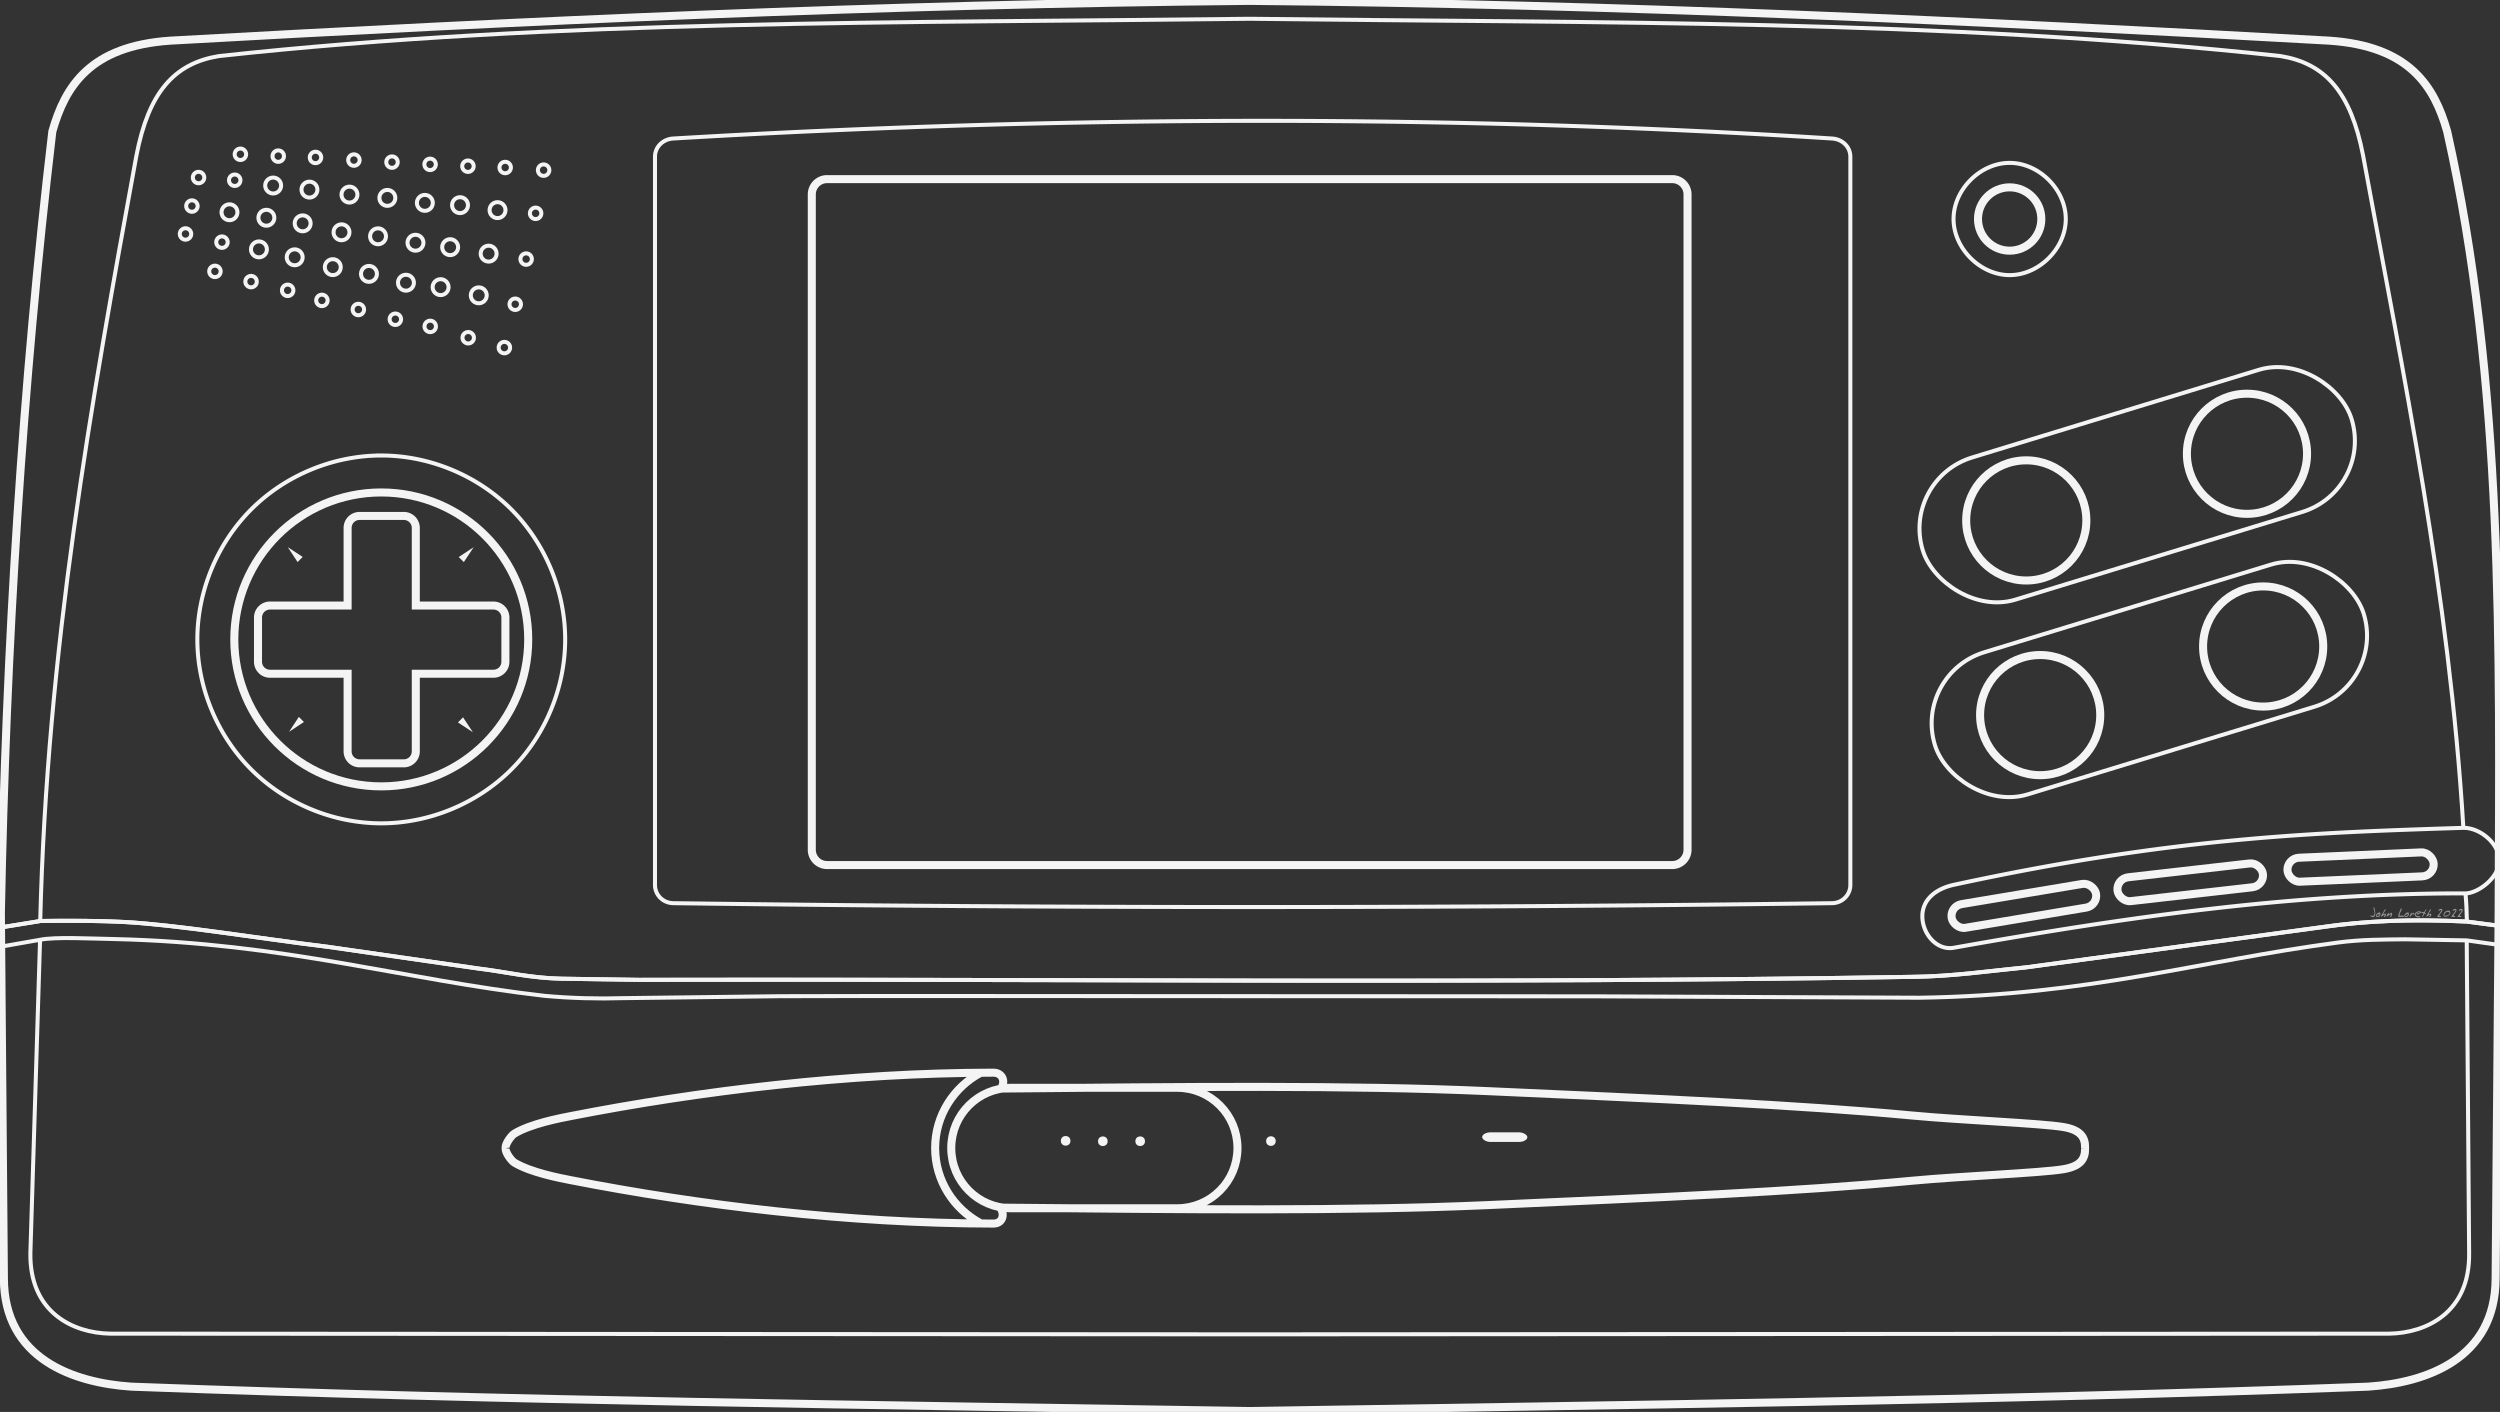 <svg height="351.103" viewBox="0 0 2859.727 1615.073" width="621.68" xmlns="http://www.w3.org/2000/svg">
    <rect x="0" y="0" width="2859.727" height="1615.073" fill="#333333" stroke="none"/>
    <path d="M2817.05 1041.245q0 .72-.767 1.932-.49.767-1.61 2.208-1.119 1.426-1.395 1.87.046.016 1.15.369 1.12.337 1.12 1.227-.46.076-.905.137l-.169-.015v-.122q-.245-.061-.399-.061-.291 0-.92.092-.628.092-.95.092-.414 0-.675-.153-.26-.154-.26-.552 0-.322 1.18-1.825 2.208-2.806 2.223-2.837 1.196-1.625 1.196-2.177 0-.215-.153-.322-.138-.107-.567-.107-.292 0-1.212.567-.444.276-.72.276l-.261-.046q-.092-.061-.2-.23-.107-.184-.107-.291 0-.644 1.242-1.181 1.058-.46 1.84-.46.66 0 1.012.49.307.43.307 1.12zm-7.053 0q0 .72-.767 1.932-.49.767-1.61 2.208-1.12 1.426-1.395 1.87.046.016 1.15.369 1.119.337 1.119 1.227-.46.076-.905.137l-.168-.015v-.122q-.246-.061-.399-.061-.291 0-.92.092t-.95.092q-.415 0-.675-.153-.261-.154-.261-.552 0-.322 1.18-1.825 2.209-2.806 2.224-2.837 1.196-1.625 1.196-2.177 0-.215-.153-.322-.138-.107-.568-.107-.291 0-1.211.567-.445.276-.72.276l-.261-.046q-.092-.061-.2-.23-.107-.184-.107-.291 0-.644 1.242-1.181 1.058-.46 1.84-.46.66 0 1.012.49.307.43.307 1.12zm-7.023 2.76q0 1.855-2.009 3.281-1.84 1.304-3.787 1.304-.966 0-1.533-.49-.568-.491-.568-1.427 0-2.085 1.825-3.618 1.733-1.457 3.88-1.457 1.088 0 1.64.644.552.644.552 1.763zm-.935.353q0-.705-.798-1.058-.598-.26-1.426-.26-1.211 0-2.53 1.18-1.318 1.18-1.318 2.376 0 .491.245.706.26.2.782.2 1.503 0 3.128-.829 1.917-.981 1.917-2.315zm-8.28-3.113q0 .72-.767 1.932-.49.767-1.61 2.208-1.12 1.426-1.395 1.87.046.016 1.15.369 1.12.337 1.12 1.227-.46.076-.906.137l-.168-.015v-.122q-.246-.061-.399-.061-.291 0-.92.092t-.95.092q-.415 0-.675-.153-.26-.154-.26-.552 0-.322 1.18-1.825 2.208-2.806 2.223-2.837 1.196-1.625 1.196-2.177 0-.215-.153-.322-.138-.107-.568-.107-.29 0-1.21.567-.446.276-.722.276l-.26-.046q-.092-.061-.2-.23-.107-.184-.107-.291 0-.644 1.242-1.181 1.058-.46 1.84-.46.66 0 1.012.49.307.43.307 1.12zm-12.589 4.999q0 .751-.567 1.687-.644 1.057-1.334 1.057-.2 0-.338-.214-.122-.23-.122-.445 0-.276.582-.859.598-.598.598-.812 0-.138-.046-.276l-.06-.184q-1.15.26-2.347 1.318-1.18 1.058-1.794 1.196-.122-.337-.122-.69 0-.429.199-.904.138-.338.46-.813.537-.813 1.135-1.84l1.058-1.855q.766-1.319 1.119-1.87.184-.277.322-.415.2-.184.475-.245.184.06.261.23.092.169.092.399 0 .52-.675 1.41-1.226 1.595-1.257 1.656-.69 1.043-.69 1.886l.031.153q.843-.414.997-.475.628-.26 1.073-.26.49 0 .72.337.23.322.23.828zm-5.658-5.474q0 .337-.813 1.41-.812 1.074-.812 1.641 0 .291.337.583.767.674.767.828 0 .2-.138.383-.123.184-.322.184-.169 0-.476-.184-.214-.123-.828-.598-.23.445-.352.675-.43.812-.583 1.18l-.46 1.411q-.399.95-.997.95l-.015-.352q0-1.089.706-2.576.138-.276.766-1.426-1.211-.66-2.668-.66 0-.567.23-.827.246-.276.813-.276.521 0 1.303.184l.767.184q.291-.092.797-.997 1.242-2.177 1.687-2.5.123.2.2.4.091.199.091.383zm-6.103 2.745q0 .643-1.717 1.701-1.656 1.013-2.407 1.013-.353 0-.476-.246-.107-.245-.107-.69v-.414q1.027 0 1.87-.307.844-.306 1.473-1.012-.46-.168-.936-.168-1.119 0-2.376.858-1.38.936-1.38 1.994 0 1.012 1.38 1.41.214.061 2.591.43 1.395.214 1.395.751 0 .23-.506.368-.506.153-1.288.153-1.962 0-3.097-.598-1.503-.797-1.503-2.56 0-1.84 1.84-2.929 1.564-.92 3.558-.92.598 0 1.088.276.598.337.598.89zm-7.528 1.778q0 .49-.26 1.043-.246.552-.63.92l-.015-.215q0-.184.046-.567.046-.383.046-.567 0-.261-.077-.384-.077-.138-.322-.138-.72 0-1.794 1.12l-2.315 2.438q-.092 0-.184-.015-.23-.061-.307-.077.046-.552.384-1.227.904-1.825.935-1.947.123-.491.184-.721.061-.23.169-.475.122-.261.276-.46.168-.215.43-.322l.152 1.84q.66-.537 1.012-.828.675-.537 1.166-.537.49 0 .797.322.307.322.307.797zm-6.456.322q0 1.564-.904 2.453-.905.89-2.5.89-.874 0-1.349-.414t-.475-1.273q0-1.211 1.58-2.438 1.502-1.165 2.774-1.165.583 0 .767.72.107.415.107 1.227zm-.935.43q0-.185-.046-.353-.03-.184-.123-.414-.245.169-.812.828-.292.337-.506.49 0-.29.06-.475.124-.26.2-.445-.674 0-1.41.568-.721.567-.721 1.227 0 .444.49.444.936 0 1.81-.46 1.058-.552 1.058-1.41zm-4.769 2.269q0 .276-.245.43-.23.137-.521.137-.26 0-.66-.06-.904-.139-1.165-.139-.46 0-1.81.107-.766.061-1.103.061-.936 0-.936-.935 0-.89.583-2.545.322-.936 1.211-3.067.798-1.917 1.012-2.699.077-.245.123-.322.123-.184.307-.184.291 0 .49.43.2.414.2.751 0 .537-.629 1.81-.629 1.257-1.227 2.468-.659 1.441-.659 2.193 0 .383.322.536.23.108.675.108.337 0 1.165-.077.828-.092 1.104-.092.69 0 1.135.2.628.275.628.888zm-13.324-2.975q0 1.043-.506 2.223-.552 1.304-1.365 1.795-.168-.2-.291-.445-.107-.245-.107-.49 0-.262.766-1.55.338-.567.307-.996l-.015-.2q-.568.17-1.963 1.028-1.38.843-2.79 1.717-.215 0-.4-.153-.168-.169-.168-.368 0-.322 1.027-2.162.307-.552 1.104-1.917.246.322.322.72.077.384.077.92v.354q1.411-.844 2.208-1.273.874-.475 1.196-.475.215 0 .4.49.198.49.198.782zm-7.115.905q0 .751-.567 1.687-.644 1.057-1.334 1.057-.2 0-.337-.214-.123-.23-.123-.445 0-.276.583-.859.597-.598.597-.812 0-.138-.046-.276l-.06-.184q-1.15.26-2.347 1.318-1.18 1.058-1.794 1.196-.122-.337-.122-.69 0-.429.2-.904.137-.338.46-.813.536-.813 1.134-1.84l1.058-1.855q.767-1.319 1.12-1.87.183-.277.321-.415.2-.184.475-.245.185.06.261.23.092.169.092.399 0 .52-.675 1.41-1.226 1.595-1.257 1.656-.69 1.043-.69 1.886l.031.153q.843-.414.997-.475.628-.26 1.073-.26.49 0 .72.337.23.322.23.828zm-6.317-.629q0 1.564-.905 2.453-.905.89-2.5.89-.873 0-1.349-.414-.475-.414-.475-1.273 0-1.211 1.58-2.438 1.502-1.165 2.775-1.165.582 0 .766.72.108.415.108 1.227zm-.936.43q0-.185-.046-.353-.03-.184-.122-.414-.245.169-.813.828-.291.337-.506.49 0-.29.061-.475.123-.26.2-.445-.675 0-1.411.568-.72.567-.72 1.227 0 .444.49.444.935 0 1.81-.46 1.057-.552 1.057-1.41zm-4.968-1.994q0 1.84-.444 3.097-.66 1.871-2.116 1.871-.966 0-2.024-.445-1.273-.536-1.395-1.318.429 0 1.011.153 1.35.353 1.687.353 1.303 0 1.963-1.304.521-1.042.521-2.499 0-1.027-.675-2.929-.659-1.916-.659-2.668 0-.23.123-.368.138-.153.368-.153.598 0 1.165 2.76.476 2.33.476 3.45z" fill="#f4f4f4" fill-opacity=".5"/>
    <g transform="translate(-21.884 -26.36)">
        <g fill="none" stroke="#f4f4f4">
            <path d="M1451.473 1640.434c424.227-7.08 845.88-11.574 1279.32-27.901 66.244-4.446 145.69-31.661 145.807-123.948l3.462-418.446c1.152-304.74 5.928-604.166-58.866-893.372-14.66-51.814-43.23-97.796-135.081-103.918-405.345-22.686-813.734-41.68-1234.642-45.488m0 1613.073c-424.227-7.08-845.88-11.574-1279.32-27.901-66.245-4.446-145.69-31.661-145.807-123.948l-3.462-418.446C28.8 765.4 47.612 465.973 81.75 176.767 96.41 124.953 124.98 78.971 216.83 72.85c405.345-22.686 813.734-41.68 1234.642-45.488" stroke-width="9.2"/>
            <path d="M968.021 231.258h966.677c9.715 0 17.536 7.821 17.536 17.536v749.558a17.497 17.497 0 0 1-17.536 17.536H968.021a17.497 17.497 0 0 1-17.536-17.536V248.794c0-9.715 7.821-17.536 17.536-17.536z" stroke-width="9.2"/>
            <g stroke-width="4.6">
                <circle cx="569.524" cy="364.183" r="9.11"/>
                <circle cx="580.822" cy="316.502" r="9.11"/>
                <circle cx="591.001" cy="266.728" r="9.11"/>
                <circle cx="548.107" cy="261.029" r="9.11"/>
                <circle cx="507.867" cy="258.421" r="9.11"/>
                <circle cx="464.973" cy="252.723" r="9.11"/>
                <circle cx="421.634" cy="248.952" r="9.11"/>
                <circle cx="375.853" cy="243.254" r="9.11"/>
                <circle cx="334.342" cy="238.582" r="9.11"/>
                <circle cx="536.808" cy="309.09" r="9.11"/>
                <circle cx="497.149" cy="304.022" r="9.11"/>
                <circle cx="454.309" cy="296.658" r="9.11"/>
                <circle cx="412.541" cy="292.086" r="9.11"/>
                <circle cx="368.096" cy="281.837" r="9.11"/>
                <circle cx="326.584" cy="275.441" r="9.11"/>
                <circle cx="284.391" cy="269.161" r="9.11"/>
                <circle cx="525.897" cy="354.82" r="9.11"/>
                <circle cx="486.238" cy="349.752" r="9.11"/>
                <circle cx="443.934" cy="339.654" r="9.11"/>
                <circle cx="402.558" cy="331.941" r="9.11"/>
                <circle cx="358.983" cy="320.683" r="9.11"/>
                <circle cx="318.07" cy="311.615" r="9.11"/>
            </g>
            <g stroke-width="4.6">
                <circle cx="611.257" cy="374.39" r="6.555"/>
                <circle cx="598.834" cy="423.97" r="6.555"/>
                <circle cx="557.462" cy="412.701" r="6.555"/>
                <circle cx="623.729" cy="322.727" r="6.555"/>
                <circle cx="634.587" cy="270.38" r="6.555"/>
                <circle cx="643.721" cy="220.988" r="6.555"/>
                <circle cx="599.754" cy="217.977" r="6.555"/>
                <circle cx="557.162" cy="216.478" r="6.555"/>
                <circle cx="513.865" cy="214.362" r="6.555"/>
                <circle cx="470.285" cy="211.806" r="6.555"/>
                <circle cx="426.733" cy="209.464" r="6.555"/>
                <circle cx="382.767" cy="206.453" r="6.555"/>
                <circle cx="340.175" cy="204.954" r="6.555"/>
                <circle cx="296.877" cy="202.838" r="6.555"/>
                <circle cx="514.011" cy="399.719" r="6.555"/>
                <circle cx="474.115" cy="391.541" r="6.555"/>
                <circle cx="431.8" cy="380.411" r="6.555"/>
                <circle cx="390.106" cy="369.973" r="6.555"/>
                <circle cx="350.943" cy="358.469" r="6.555"/>
                <circle cx="309.078" cy="348.497" r="6.555"/>
                <circle cx="267.763" cy="336.773" r="6.555"/>
                <circle cx="275.785" cy="303.338" r="6.555"/>
                <circle cx="234.082" cy="293.995" r="6.555"/>
                <circle cx="241.414" cy="262.054" r="6.555"/>
                <circle cx="249.014" cy="229.448" r="6.555"/>
                <circle cx="290.378" cy="232.533" r="6.555"/>
            </g>
            <path d="M1144.014 1253.338c-31.064 16.331-52.432 48.97-52.432 86.248 0 37.256 21.342 69.88 52.377 86.22m34.966-155.125h189.58c38.173 0 68.904 30.732 68.904 68.905 0 38.174-30.731 68.905-68.905 68.905h-189.58c-38.173 0-68.904-30.731-68.904-68.905 0-38.173 30.731-68.905 68.905-68.905zm-578.695 69.005c-.603-4.9 6.692-14.543 10.001-16.547 18.804-11.391 52.17-17.695 65.019-20.203 146.731-28.642 316.022-49.35 482.74-49.566 10.405-.161 14.644 9.861 8.932 18.173 209.946-1.99 397.727-4.09 556.7 2.954 190.855 8.457 354.237 15.544 485.75 27.898 56.331 5.292 147.313 8.844 172.922 13.188 19.386 3.289 25.073 11.643 24.695 24.103m-1806.76 0c-.602 4.9 6.693 14.543 10.002 16.547 18.804 11.39 52.17 17.694 65.019 20.202 146.731 28.643 316.022 49.35 482.74 49.566 10.405.162 13.869-9.91 8.156-18.22 209.947 1.99 398.504 4.137 557.477-2.907 190.854-8.456 354.236-15.543 485.748-27.898 56.332-5.291 147.314-8.843 172.923-13.188 19.386-3.288 25.073-11.642 24.695-24.102" stroke-width="9.2"/>
        </g>
        <circle cx="1240.881" cy="1331.354" fill="#f4f4f4" r="5.5"/>
        <circle cx="1283.411" cy="1331.825" fill="#f4f4f4" r="5.5"/>
        <circle cx="1326.133" cy="1331.797" fill="#f4f4f4" r="5.5"/>
        <circle cx="1475.687" cy="1331.638" fill="#f4f4f4" r="5.5"/>
        <rect fill="#f4f4f4" height="11" rx="9.649" width="51.684" x="1717.311" y="1321.633"/>
        <g fill="none" stroke="#f4f4f4" stroke-width="4.6">
            <path d="M791.992 184.813c457.245-27.004 899.086-26.945 1325.622 0 11.54.729 20.87 9.308 20.87 20.87v832.942c0 11.562-9.308 20.716-20.87 20.87a49703.942 49703.942 0 0 1-1325.622 0c-11.561-.154-20.87-9.308-20.87-20.87V205.682c0-11.562 9.328-20.188 20.87-20.87zM2842.41 1048.308c-198.054-.512-390.9 27.538-585.572 62.184-19.636 3.494-36-16.056-36-36s16.507-31.783 36-36c251.813-54.476 413.16-59.765 582.246-65.159m0 0c19.072-.639 41.512 17.582 41.612 37.159.101 19.944-24.19 37.508-38.285 37.816"/>
            <rect height="170" rx="85" ry="85" transform="rotate(-17)" width="513" x="1880.664" y="1408.735"/>
            <rect height="170" rx="85" ry="85" transform="rotate(-17)" width="513" x="1932.51" y="1191.6"/>
            <path d="m22.742 1087.248 45.333-7.359c34.36-.544 71.02-.146 93.497 1.01 60.629 2.94 156.642 18.948 235.135 28.486l173.92 25.08c31.234 3.812 57.762 10.668 93.739 11.42l88.78 1.314c485.623-1.151 962.924 4.67 1456.869-3.454 45.277-.48 86.358-6.641 128.955-10.75l342.156-46.51c46.214-6.56 96.252-9.038 162.658-5.95l36.232 4.797"/>
            <path d="m23.495 1109.119 44.102-7.73c17.297-3.562 57.312-1.341 85.624-.838 195.465 4.634 329.19 46.32 491.547 64.946 30.57 2.783 61.253 3.513 89.47 2.639l180.193-2.238 100.51-.19 139.782.02 693.641.333 369.328 1.592c195.628-2.916 319.382-42.137 479.074-63.205 26.533-3.456 50.92-3.346 76.328-3.633l70.453 1.243 36.042 5.027"/>
            <path d="m1451.473 1552.703 1303.85-.802c41.852-.742 92.195-23.98 90.977-92.68l-2.753-357.163m.184-21.397c-.132-11.06-.627-21.998-1.552-31.622m-2.442-75.358c-16.149-268.151-68.807-518.897-114.711-769.295-13.928-72.44-43.235-105.575-94.39-113.885-387.284-42.148-783.425-37.691-1179.163-42.667m0 1504.869-1303.85-.802c-41.852-.742-92.195-23.98-90.977-92.68 3.595-119.26 7.537-238.51 11.073-357.771m.174-21.36c7.592-308.612 58.118-592.555 110.027-875.704 13.928-72.44 43.235-105.575 94.39-113.885 387.284-42.148 783.426-37.692 1179.163-42.667"/>
            <path d="M2320.717 212.695c-33.607 0-64.184 30.575-64.186 64.182a27.968 27.968 0 0 0 0 .002c0 33.608 30.578 64.186 64.186 64.185 33.608 0 64.186-30.577 64.185-64.185a27.968 27.968 0 0 0 0-.002c0-33.607-30.579-64.182-64.185-64.182zM458.008 547.404c-55.077 0-109.815 22.674-148.76 61.62-38.945 38.945-61.617 93.682-61.617 148.76 0 55.076 22.672 109.814 61.617 148.759 38.945 38.945 93.683 61.617 148.76 61.617 55.077 0 109.814-22.672 148.76-61.617s61.618-93.683 61.619-148.76c0-55.077-22.672-109.816-61.617-148.762s-93.685-61.617-148.762-61.617zM22.742 1087.248l45.333-7.359c34.36-.544 71.02-.146 93.497 1.01 60.629 2.94 156.642 18.948 235.135 28.486l173.92 25.08c31.234 3.812 57.762 10.668 93.739 11.42l88.78 1.314c485.623-1.151 962.924 4.67 1456.869-3.454 45.277-.48 86.358-6.641 128.955-10.75l342.156-46.51c46.214-6.56 96.252-9.038 162.658-5.95l36.232 4.797"/>
        </g>
    </g>
    <g fill="none" stroke="#f4f4f4" stroke-width="9.2" transform="translate(-21.884 -26.36)">
        <circle cx="2339.72" cy="621.66" r="68.72"/>
        <circle cx="2592.178" cy="545.427" r="68.72"/>
        <circle cx="2355.617" cy="844.365" r="68.72"/>
        <circle cx="2610.691" cy="765.887" r="68.72"/>
        <circle cx="2320.717" cy="276.88" r="36.22"/>
        <rect height="27.441" rx="13.72" ry="13.72" transform="rotate(-2.5)" width="167.441" x="2591.399" y="1122.215"/>
        <rect height="27.441" rx="13.72" ry="13.72" transform="rotate(-6.5)" width="167.441" x="2310.058" y="1301.313"/>
        <rect height="27.441" rx="13.72" ry="13.72" transform="rotate(-9.5)" width="167.441" x="2045.815" y="1419.983"/>
        <circle cx="458.009" cy="757.783" r="168.11"/>
        <path d="M433.232 616.54a13.69 13.69 0 0 0-13.72 13.72v88.78h-88.78a13.69 13.69 0 0 0-13.72 13.72v50.558a13.69 13.69 0 0 0 13.72 13.721h88.78v88.78a13.69 13.69 0 0 0 13.72 13.72h50.559a13.69 13.69 0 0 0 13.72-13.72v-88.78h88.78a13.69 13.69 0 0 0 13.72-13.72v-50.56a13.69 13.69 0 0 0-13.72-13.72h-88.78v-88.78a13.69 13.69 0 0 0-13.72-13.72z"/>
    </g>
    <g fill="#f4f4f4">
        <path d="m541.793 625.94-5.613 8.528-5.613 8.53-2.916-2.917-2.917-2.916 8.53-5.613zM330.619 837.113l5.613-8.53 5.613-8.528 2.916 2.916 2.916 2.916-8.53 5.613zM329.178 625.865l8.529 5.613 8.53 5.613-2.917 2.916-2.916 2.916-5.613-8.529zM540.9 837.586l-8.53-5.613-8.53-5.613 2.917-2.916 2.916-2.916 5.613 8.53z"/>
    </g>
</svg>
